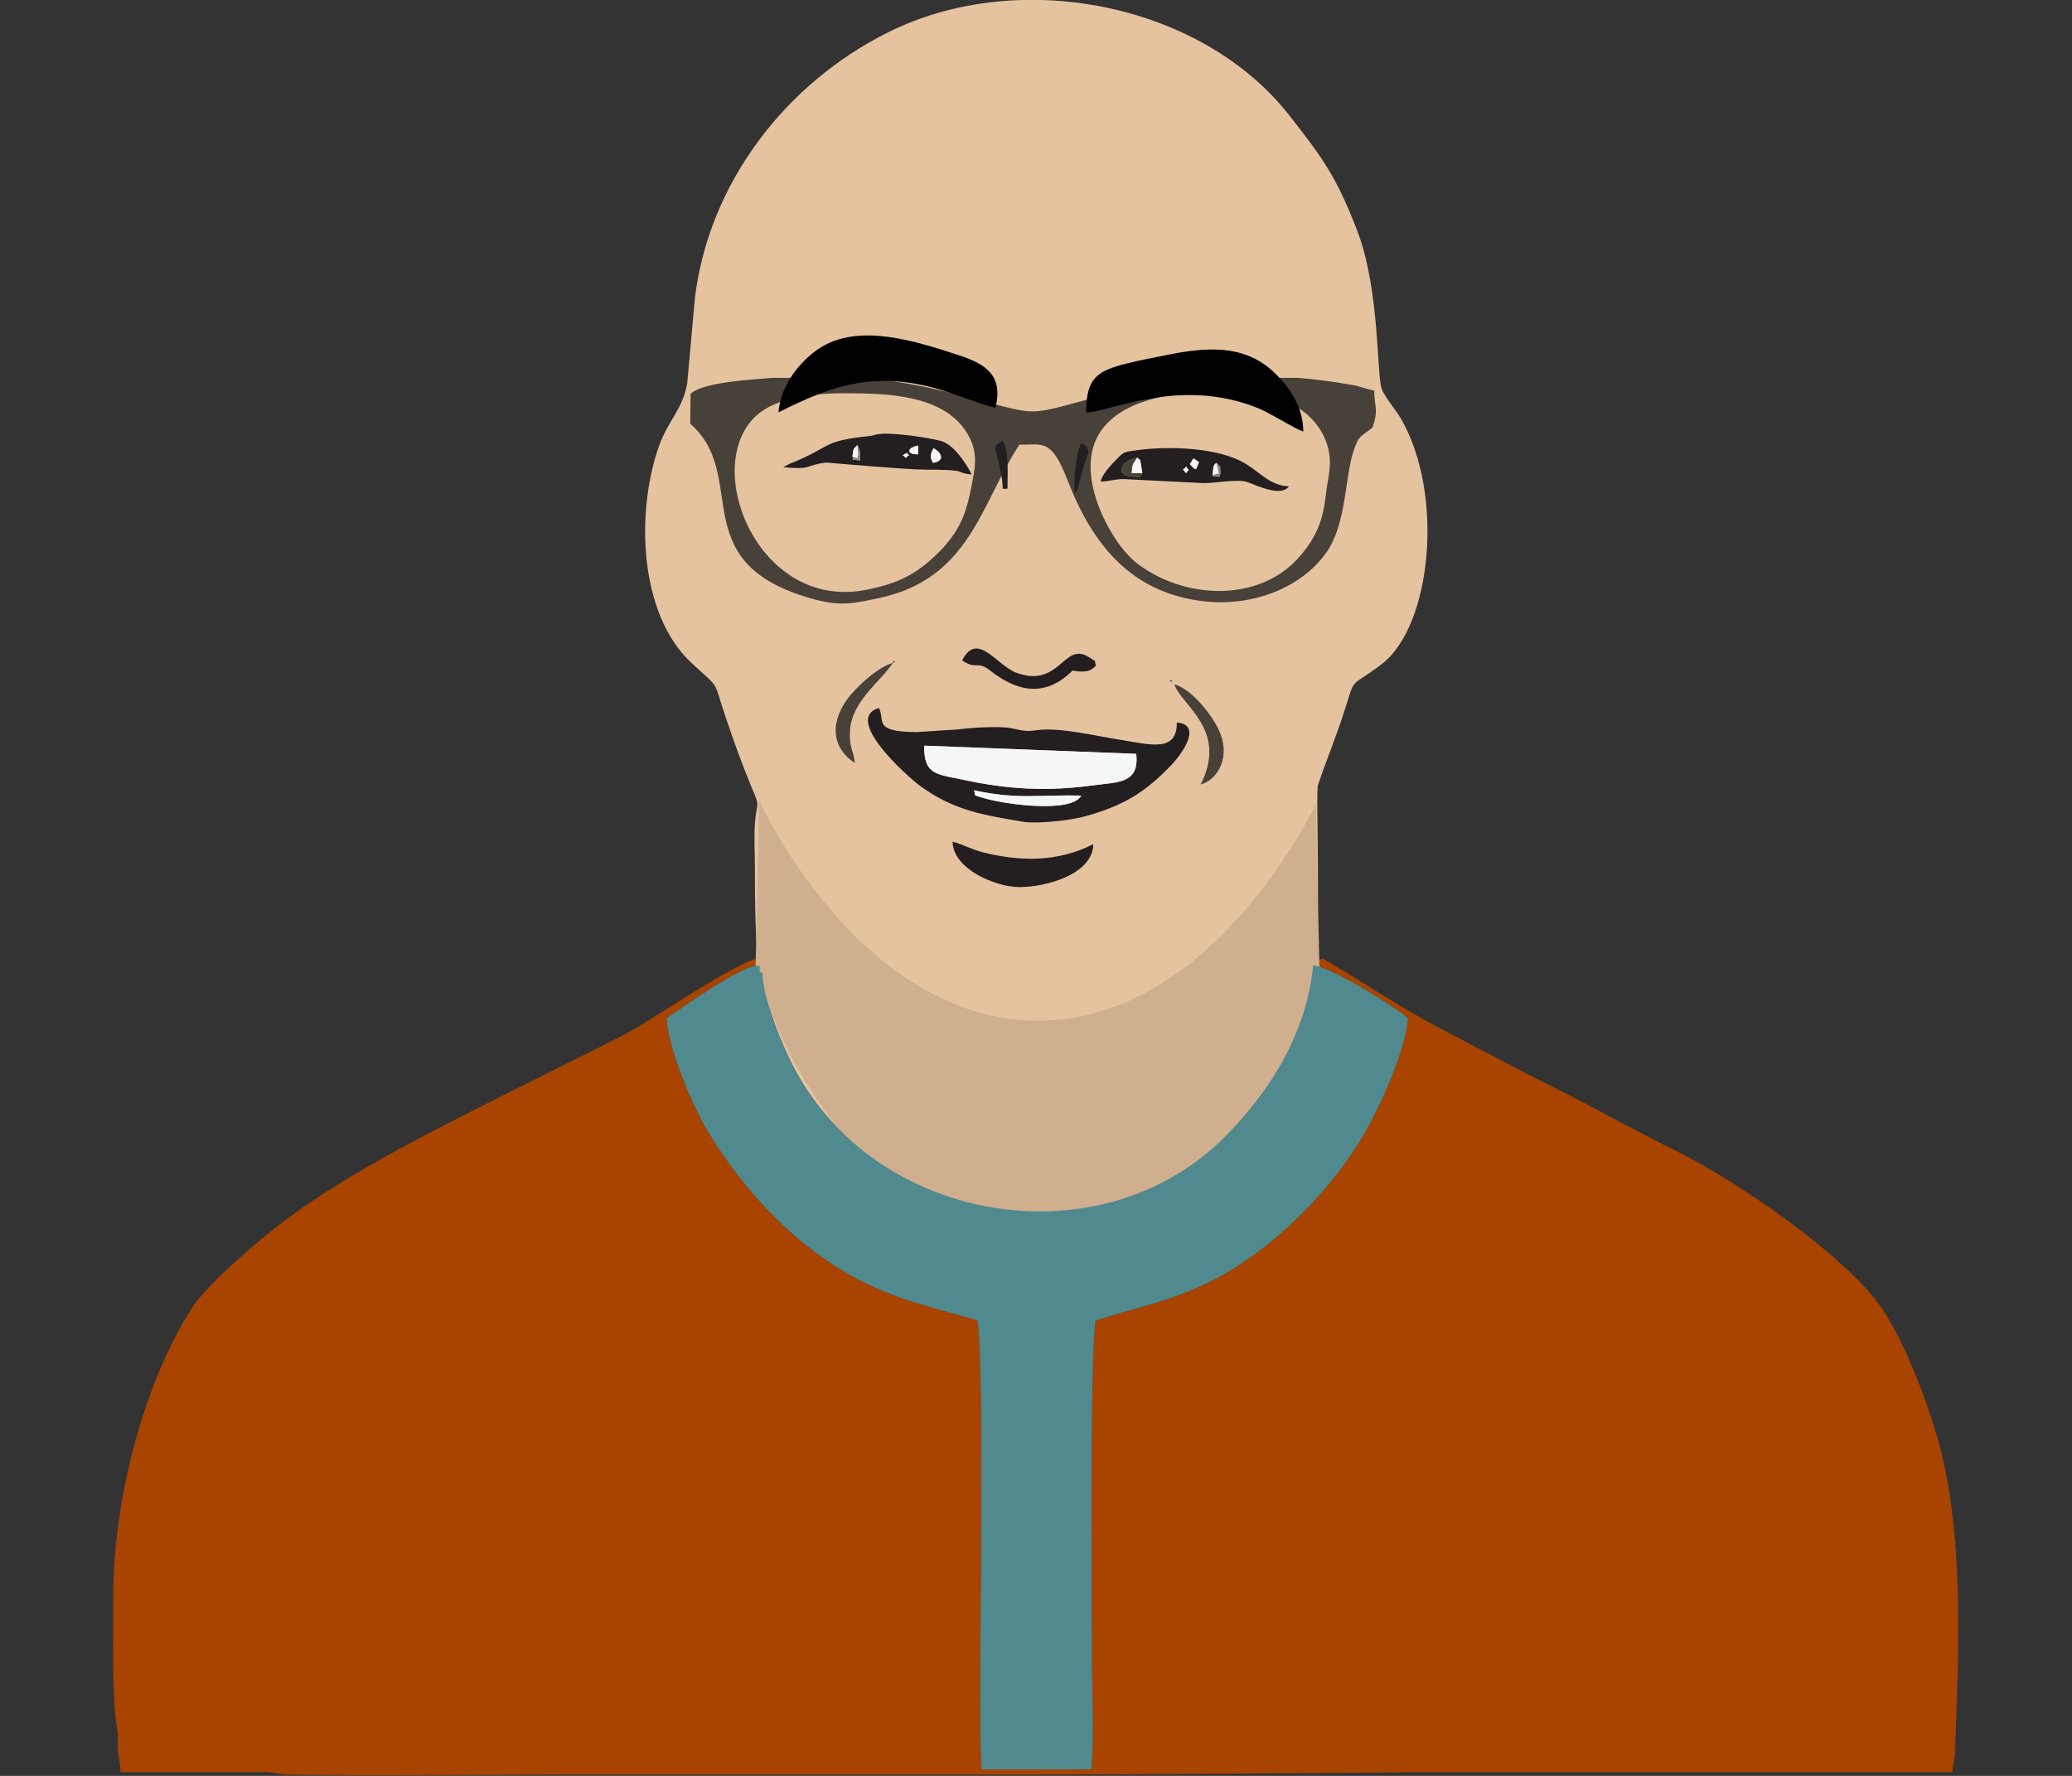 <?xml version="1.0" encoding="UTF-8" standalone="no"?>
<svg
   version="1.1"
   width="350"
   height="300"
   viewBox="0 0 350 300"
   id="svg33"
   sodipodi:docname="03791.svg"
   inkscape:version="1.3.2 (091e20e, 2023-11-25, custom)"
   xml:space="preserve"
   inkscape:export-filename="03791.png"
   inkscape:export-xdpi="96"
   inkscape:export-ydpi="96"
   xmlns:inkscape="http://www.inkscape.org/namespaces/inkscape"
   xmlns:sodipodi="http://sodipodi.sourceforge.net/DTD/sodipodi-0.dtd"
   xmlns="http://www.w3.org/2000/svg"
   xmlns:svg="http://www.w3.org/2000/svg"><rect x="0" y="0" width="350" height="300" fill="#333333" stroke="none"/><defs
     id="defs33" /><sodipodi:namedview
     id="namedview33"
     pagecolor="#ffffff"
     bordercolor="#000000"
     borderopacity="0.25"
     inkscape:showpageshadow="2"
     inkscape:pageopacity="0.0"
     inkscape:pagecheckerboard="0"
     inkscape:deskcolor="#d1d1d1"
     inkscape:document-units="px"
     inkscape:zoom="0.94280867"
     inkscape:cx="234.93632"
     inkscape:cy="138.94654"
     inkscape:window-width="1920"
     inkscape:window-height="991"
     inkscape:window-x="-9"
     inkscape:window-y="-9"
     inkscape:window-maximized="1"
     inkscape:current-layer="svg33" /><g
     id="g34"
     transform="matrix(1.24,0,0,1.24,-42.062,-72.107)"><path
       d="m 213.079,189.095 -0.282,0.586 c 2.101,0.02 11.228,5.584 12.924,7.214 -0.406,4.384 -3.433,11.19 -5.616,15.116 -4.468,8.039 -12.929,16.571 -21.229,20.681 -5.726,2.836 -9.884,3.486 -15.718,5.363 -0.79,6.14 -0.495,37.181 -0.495,45.602 0,4.789 0.333,10.925 -0.077,15.552 h -14.955 c -0.381,-5.19 -0.044,-24.11 -0.056,-30.825 -0.011,-6.046 0.195,-25.684 -0.498,-30.347 -5.447,-1.609 -10.386,-2.626 -15.552,-5.224 -8.94,-4.497 -16.057,-12.124 -21.142,-20.447 -2.074,-3.395 -5.58,-11.693 -5.639,-15.544 2.151,-1.389 10.611,-7.555 12.666,-7.084 v -0.968 h -0.325 c -2.216,0.19 -13.089,7.351 -15.728,8.968 -2.253,1.38 -5.709,3.049 -8.102,4.246 -2.821,1.411 -5.628,2.814 -8.449,4.225 -10.925,5.462 -22.751,11.285 -31.937,18.106 -3.505,2.602 -10.582,8.631 -12.741,11.956 -6.771,10.43 -10.782,26.61 -10.781,39.262 0,4.36 -0.222,13.897 0.52,18.002 0.211,1.171 0.043,1.963 0.128,3.122 0.087,1.193 0.328,1.434 0.327,2.923 l 19.505,-0.008 c 1.557,0.001 2.096,0.324 3.554,0.345 12.534,0.187 26.351,-0.012 39.007,-0.012 20.906,0 41.811,0 62.717,0 20.765,0 41.266,-0.325 62.067,-0.325 20.906,0 41.811,0 62.717,0 0.023,-1.3 0.287,-1.289 0.337,-2.587 0.543,-13.844 1.33,-30.433 -2.492,-43.352 -1.547,-5.231 -4.362,-12.658 -7.456,-17.241 -4.817,-7.133 -19.78,-17.372 -27.974,-21.419 -5.36,-2.647 -10.701,-5.673 -16.25,-8.447 -5.599,-2.799 -10.863,-5.622 -16.253,-8.444 -5.453,-2.856 -10.286,-6.236 -15.677,-9.35 z"
       style="fill:#a94400;fill-rule:evenodd;stroke-width:1.354"
       id="path1" /><path
       d="m 137.085,188.773 h 0.325 c 0.046,-1.683 -0.257,-0.511 0.426,-1.273 l -0.044,3.222 c 0.058,3.534 2.71,9.987 4.389,13.117 11.376,21.196 41.767,26.028 58.534,9.241 6.264,-6.271 11.222,-14.288 12.081,-23.398 l 0.282,-0.586 c 0.815,-5.216 0.038,-22.954 0.388,-24.001 0.994,-2.971 2.249,-6.03 3.273,-9.102 2.051,-6.153 0.608,-3.745 5.351,-7.322 6.895,-5.199 8.63,-23.327 2.628,-33.559 -0.679,-1.158 -2.184,-2.919 -2.558,-3.941 -0.748,-2.04 -0.233,-13.514 -3.374,-21.648 -2.793,-7.232 -4.603,-9.773 -9.292,-15.73 -11.959,-15.192 -36.759,-20.161 -54.645,-11.213 -13.928,6.968 -24.332,20.468 -26.261,36.131 l -1.047,11.626 c -0.603,3.577 -2.563,5.014 -3.824,8.524 -3.184,8.86 -2.812,22.843 4.342,29.543 4.132,3.87 2.861,1.988 4.76,7.588 1.092,3.217 2.116,6.114 3.424,9.251 1.328,3.185 0.778,1.817 0.52,5.009 -0.145,1.792 -0.003,4.297 -0.003,6.171 0,4.344 0.052,8.045 0.325,12.349 z"
       style="fill:#e5c39f;fill-rule:evenodd;stroke-width:1.354"
       id="path2" /><path
       d="m 214.82,123.638 c -0.576,3.038 -0.205,6.335 -4.105,10.609 -5.31,5.819 -15.088,5.669 -21.686,0.818 -2.681,-1.971 -4.969,-6.182 -5.873,-9.192 -5.272,-17.558 21.962,-15.115 27.352,-12.287 1.494,0.784 2.863,2.259 3.622,3.736 1.182,2.302 1.076,4.283 0.69,6.317 z m -75.662,-14.014 h 12.583 c 3.935,0.363 7.809,1.072 11.93,2.102 13.307,3.326 8.683,3.264 21.721,0 4.186,-1.048 8.731,-1.765 13.359,-2.102 h 11.87 c 1.809,0.138 3.593,0.343 5.336,0.616 4.197,0.66 2.118,0.395 5.171,1.135 0.003,2.382 0.637,2.402 -0.23,5.025 -1.621,1.301 -1.885,0.988 -2.633,3.324 -1.174,3.669 -0.918,9.885 -3.728,13.789 -3.551,4.933 -10.268,7.255 -16.507,6.566 -9.99,-1.104 -15.266,-7.728 -18.639,-16.394 -2.246,-5.768 -3.241,-4.951 -6.61,-4.951 -5.301,8.137 -6.713,18.201 -19.058,20.881 -4.053,0.88 -5.681,1.159 -9.803,-0.077 -16.785,-5.036 -7.878,-16.604 -15.976,-23.669 l 0.056,-4.079 c 1.796,-1.589 8.044,-1.899 11.145,-2.163 z m 27.315,13.663 c -0.699,3.676 -1.192,6.624 -4.639,10.075 -3.149,3.153 -5.708,4.307 -9.922,5.143 -14.674,2.912 -22.571,-16.749 -14.968,-23.727 2.79,-2.56 8.087,-3.062 12.011,-3.053 5.574,0.012 13.418,0.108 16.681,5.391 1.44,2.332 1.197,4.277 0.836,6.17 z"
       style="fill:#474139;fill-rule:evenodd;stroke-width:1.46"
       id="path4" /><path
       d="m 166.603,165.812 c 5.817,1.302 9.127,0.581 14.605,0.725 -1.237,2.398 -10.126,1.258 -13.199,0.36 -1.893,-0.553 -1.059,-0.285 -1.406,-1.085 z m -1.594,-1.456 c -3.449,-0.744 -5.266,-0.617 -5.187,-4.621 l 28.876,1.113 c 0.485,4.101 -2.559,3.841 -5.791,4.284 -6.372,0.874 -11.659,0.568 -17.898,-0.776 z m 29.226,-7.778 c 0.008,4.169 -3.551,3.024 -8.413,2.238 -2.806,-0.454 -7.838,-1.63 -10.698,-1.185 -2.234,0.349 -2.732,-0.385 -4.923,-0.416 -2.291,-0.033 -3.783,0.072 -5.887,0.313 l -5.496,0.354 c -6.13,-0.004 -4.267,-1.637 -5.175,-3.282 -4.97,1.483 3.987,9.42 5.626,10.621 4.735,3.469 8.945,3.994 13.973,4.875 1.931,0.338 6.568,-0.199 8.444,-0.72 5.125,-1.426 8.117,-3.136 11.824,-7.023 1.164,-1.22 4.407,-5.451 0.724,-5.775 z"
       style="fill:#231e20;fill-rule:evenodd;stroke-width:1.354"
       id="path7" /><path
       d="m 181.886,114.333 c 3.248,-0.003 12.592,-4.886 23.355,-0.608 1.742,0.692 5.137,2.912 6.216,3.207 -0.003,-3.236 -1.741,-5.926 -3.974,-8.05 -4.037,-3.839 -9.178,-3.493 -14.847,-2.323 -1.749,0.361 -3.37,0.652 -5.096,1.078 -4.215,1.04 -5.654,2.025 -5.654,6.694 z"
       style="fill:#000000;fill-rule:evenodd;stroke-width:1.354"
       id="path8" /><path
       d="m 139.967,114.333 c 7.625,-3.863 13.459,-5.736 22.463,-2.966 1.374,0.422 6.179,2.235 7.108,2.315 1.034,-4.291 -1.177,-5.879 -4.914,-7.109 -6.457,-2.125 -14.5,-4.665 -19.846,-0.428 -2.533,2.008 -4.516,4.864 -4.811,8.187 z"
       style="fill:#000000;fill-rule:evenodd;stroke-width:1.354"
       id="path9" /><path
       d="m 188.697,160.848 -28.876,-1.113 c -0.079,4.004 1.738,3.877 5.187,4.621 6.24,1.345 11.526,1.65 17.898,0.776 3.232,-0.443 6.275,-0.183 5.791,-4.284 z"
       style="fill:#f5f6f6;fill-rule:evenodd;stroke-width:1.354"
       id="path10" /><path
       d="m 161.086,119.218 c 1.017,0.525 1.706,1.702 -0.073,1.989 -0.411,-0.832 -0.421,-0.992 0.073,-1.989 z m -10.367,-0.449 c 0.421,0.819 0.359,1.027 0.4,2.109 -1.798,-0.159 -0.64,-0.088 -1.083,-0.528 0.242,-1.238 -0.051,-0.762 0.683,-1.581 z m 6.187,1.413 0.38,-0.251 c 0.859,-0.238 -0.197,-0.174 0.482,0.223 -0.75,0.371 -0.028,0.623 -0.862,0.028 z m 2.074,-0.141 c -1.466,0.067 -1.711,-0.85 0.043,-1.196 z m -18.363,1.765 c 4.151,0.37 2.912,-0.31 5.879,-0.637 0.001,-4e-4 11.059,0.964 13.294,0.963 6.635,-0.007 3.842,0.413 6.499,0.65 -0.791,-1.574 -2.496,-4.114 -4.208,-4.565 -1.743,-0.459 -6.256,-1.125 -8.143,-0.958 -1.173,0.104 -0.621,0.19 -1.653,0.301 -6.679,0.719 -4.912,1.438 -10.824,3.79 z"
       style="fill:#231e20;fill-rule:evenodd;stroke-width:1.354"
       id="path11" /><path
       d="m 199.108,122.875 c 0.13,-0.902 -0.032,-1.349 0.539,-1.657 0.679,0.778 0.434,0.231 0.524,1.564 -0.502,0.344 0.616,0.405 -1.067,0.238 z m -3.603,-0.257 c -0.665,-0.862 -0.461,-0.221 -4e-4,-0.908 0.45,0.876 0.586,-0.039 4e-4,0.908 z m -6.665,-2.126 0.41,0.352 0.285,1.758 c -0.378,0.35 0.402,0.647 -1.468,0.459 -0.924,-0.092 -0.88,-0.269 -1.366,-0.616 0.023,-1.243 1.017,-1.655 2.139,-1.953 z m 7.174,0.883 c 0.654,-0.867 0.143,-0.981 1.249,-0.264 -0.47,0.899 -0.213,1.46 -1.249,0.264 z m -12.178,2.382 c 1.301,-0.028 1.729,-0.331 3.241,-0.333 l 10.539,0.53 c 1.31,0.139 4.897,-0.631 6.263,-0.117 1.363,0.513 4.576,2.041 5.628,0.57 -2.427,-0.051 -3.93,-1.844 -5.773,-3.001 -3.8,-2.384 -10.884,-2.507 -15.064,-1.904 -1.893,0.273 -1.663,0.222 -2.973,1.568 -0.705,0.723 -1.609,1.754 -1.862,2.687 z"
       style="fill:#231e20;fill-rule:evenodd;stroke-width:1.354"
       id="path12" /><path
       d="m 172.787,179 c 3.696,0 9.987,-1.745 10.074,-5.849 -4.916,2.49 -9.976,2.38 -15.082,1.108 -1.472,-0.367 -2.712,-1.1 -4.091,-1.433 0.071,3.739 5.885,6.174 9.099,6.174 z"
       style="fill:#231e20;fill-rule:evenodd;stroke-width:1.354"
       id="path13" /><path
       d="m 164.988,148.129 c 1.998,1.317 2.008,-0.038 3.82,1.38 3.643,2.85 7.455,3.736 11.212,0.004 1.131,0.143 2.284,0.396 3.194,-0.706 -0.396,-1.004 0.421,-0.216 -0.911,-1.098 -3.468,-2.297 -3.981,4.275 -9.898,2.103 -2.75,-1.009 -5.341,-5.765 -7.417,-1.683 z"
       style="fill:#231e20;fill-rule:evenodd;stroke-width:1.354"
       id="path14" /><path
       d="m 193.91,151.378 c 0.74,2.733 7.4,6.096 3.574,13.648 2.304,-0.624 4.258,-3.792 2.391,-7.59 -1.055,-2.145 -3.701,-5.438 -5.966,-6.058 z"
       style="fill:#474139;fill-rule:evenodd;stroke-width:1.354"
       id="path15" /><path
       d="m 155.565,148.454 c -2.146,0.587 -5.378,3.577 -6.571,5.453 -1.94,3.052 -1.679,6.177 1.371,8.195 -0.157,-1.763 -0.755,-1.971 -0.667,-4.234 0.162,-4.166 4.146,-6.813 5.867,-9.414 z"
       style="fill:#474139;fill-rule:evenodd;stroke-width:1.354"
       id="path16" /><path
       d="m 166.603,165.812 c 0.347,0.8 -0.487,0.532 1.406,1.085 3.074,0.897 11.962,2.037 13.199,-0.36 -5.478,-0.144 -8.788,0.578 -14.605,-0.725 z"
       style="fill:#f5f6f6;fill-rule:evenodd;stroke-width:1.354"
       id="path17" /><path
       d="m 170.513,124.732 h 0.65 c 0,-2.031 0.229,-4.972 -0.622,-6.527 -1.582,0.876 -1.051,0.717 -0.6,2.874 0.254,1.214 0.571,2.342 0.572,3.653 z"
       style="fill:#231e20;fill-rule:evenodd;stroke-width:1.354"
       id="path18" /><path
       d="m 180.317,125.326 c 0.122,-0.14 0.202,-0.099 0.377,-0.494 l 0.826,-3.066 c 0.613,-1.982 1.251,-2.427 -0.312,-3.236 -0.734,1.46 -1.036,4.933 -0.891,6.796 z"
       style="fill:#231e20;fill-rule:evenodd;stroke-width:1.354"
       id="path19" /><path
       d="m 189.535,122.602 -1.448,-0.005 c 0.14,-1.402 0.035,-0.93 0.753,-2.104 -1.122,0.298 -2.116,0.71 -2.139,1.953 0.486,0.348 0.442,0.524 1.366,0.616 1.87,0.188 1.09,-0.109 1.468,-0.459 z"
       style="fill:#474139;fill-rule:evenodd;stroke-width:1.354"
       id="path20" /><path
       d="m 189.535,122.602 -0.285,-1.758 -0.41,-0.352 c -0.718,1.174 -0.613,0.702 -0.753,2.104 z"
       style="fill:#f5f6f6;fill-rule:evenodd;stroke-width:1.354"
       id="path21" /><path
       d="m 161.086,119.218 c -0.494,0.997 -0.484,1.157 -0.073,1.989 1.779,-0.287 1.09,-1.464 0.073,-1.989 z"
       style="fill:#f5f6f6;fill-rule:evenodd;stroke-width:1.354"
       id="path22" /><path
       d="m 158.98,120.042 0.043,-1.196 c -1.753,0.346 -1.508,1.263 -0.043,1.196 z"
       style="fill:#f5f6f6;fill-rule:evenodd;stroke-width:1.354"
       id="path23" /><path
       d="m 196.014,121.375 c 1.035,1.196 0.779,0.635 1.249,-0.264 -1.105,-0.718 -0.594,-0.603 -1.249,0.264 z"
       style="fill:#f5f6f6;fill-rule:evenodd;stroke-width:1.354"
       id="path24" /><path
       d="m 150.036,120.351 c 1.602,0.526 0.349,0.215 0.796,-0.168 l -0.112,-1.413 c -0.735,0.819 -0.441,0.344 -0.683,1.581 z"
       style="fill:#f5f6f6;fill-rule:evenodd;stroke-width:1.354"
       id="path25" /><path
       d="m 199.108,122.875 0.859,-0.237 -0.32,-1.42 c -0.57,0.309 -0.409,0.755 -0.539,1.657 z"
       style="fill:#f5f6f6;fill-rule:evenodd;stroke-width:1.354"
       id="path26" /><path
       d="m 150.036,120.351 c 0.444,0.44 -0.715,0.369 1.083,0.528 -0.041,-1.082 0.021,-1.29 -0.4,-2.109 l 0.112,1.413 c -0.446,0.383 0.806,0.694 -0.796,0.168 z"
       style="fill:#8a8788;fill-rule:evenodd;stroke-width:1.354"
       id="path27" /><path
       d="m 199.108,122.875 -0.005,0.144 c 1.684,0.168 0.565,0.106 1.067,-0.238 -0.089,-1.333 0.155,-0.786 -0.524,-1.564 l 0.32,1.42 z"
       style="fill:#8a8788;fill-rule:evenodd;stroke-width:1.354"
       id="path28" /><path
       d="m 195.505,122.618 c 0.585,-0.947 0.449,-0.032 -4e-4,-0.908 -0.461,0.687 -0.664,0.046 4e-4,0.908 z"
       style="fill:#f5f6f6;fill-rule:evenodd;stroke-width:1.354"
       id="path29" /><path
       d="m 156.906,120.183 c 0.834,0.595 0.113,0.344 0.862,-0.028 -0.679,-0.398 0.377,-0.462 -0.482,-0.223 z"
       style="fill:#f5f6f6;fill-rule:evenodd;stroke-width:1.354"
       id="path30" /><path
       d="m 155.565,148.454 0.297,-0.084 -0.187,-0.24 z"
       style="fill:#474139;fill-rule:evenodd;stroke-width:1.354"
       id="path31" /><path
       d="m 193.585,151.053 -0.084,-0.297 -0.24,0.187 z"
       style="fill:#474139;fill-rule:evenodd;stroke-width:1.354"
       id="path32" /><path
       d="m 193.91,151.378 -0.325,-0.325 z"
       style="fill:#474139;fill-rule:evenodd;stroke-width:1.354"
       id="path33" /><path
       style="fill:#d0af8f;fill-opacity:1;stroke:none;stroke-width:0.815"
       d="m 137.357,167.284 c 0,0 13.494,29.671 37.7,29.917 24.205,0.246 38.102,-29.498 38.102,-29.498 l 0.503,22.385 c 0,0 -4.38,35.951 -36.393,35.774 -32.013,-0.176 -40.414,-36.193 -40.414,-36.193 z"
       id="path34"
       sodipodi:nodetypes="czcczcc" /><path
       d="m 212.797,189.682 c -0.859,9.11 -5.817,17.127 -12.081,23.398 -16.767,16.787 -47.158,11.954 -58.534,-9.241 -1.679,-3.13 -4.332,-9.583 -4.389,-13.117 -0.385,-0.356 -0.368,0.341 -0.382,-0.981 -2.055,-0.471 -10.515,5.694 -12.666,7.084 0.059,3.851 3.564,12.149 5.639,15.544 5.085,8.323 12.202,15.95 21.142,20.447 5.166,2.598 10.106,3.615 15.552,5.224 0.693,4.664 0.487,24.301 0.498,30.347 0.012,6.715 -0.325,25.635 0.056,30.825 h 14.955 c 0.41,-4.627 0.077,-10.762 0.077,-15.552 0,-8.422 -0.295,-39.463 0.495,-45.602 5.835,-1.878 9.992,-2.527 15.718,-5.363 8.3,-4.111 16.761,-12.643 21.229,-20.681 2.182,-3.926 5.21,-10.732 5.616,-15.116 -1.697,-1.631 -10.823,-7.194 -12.924,-7.214 z"
       style="fill:#518a8e;fill-rule:evenodd;stroke-width:1.354"
       id="path3" /></g></svg>
